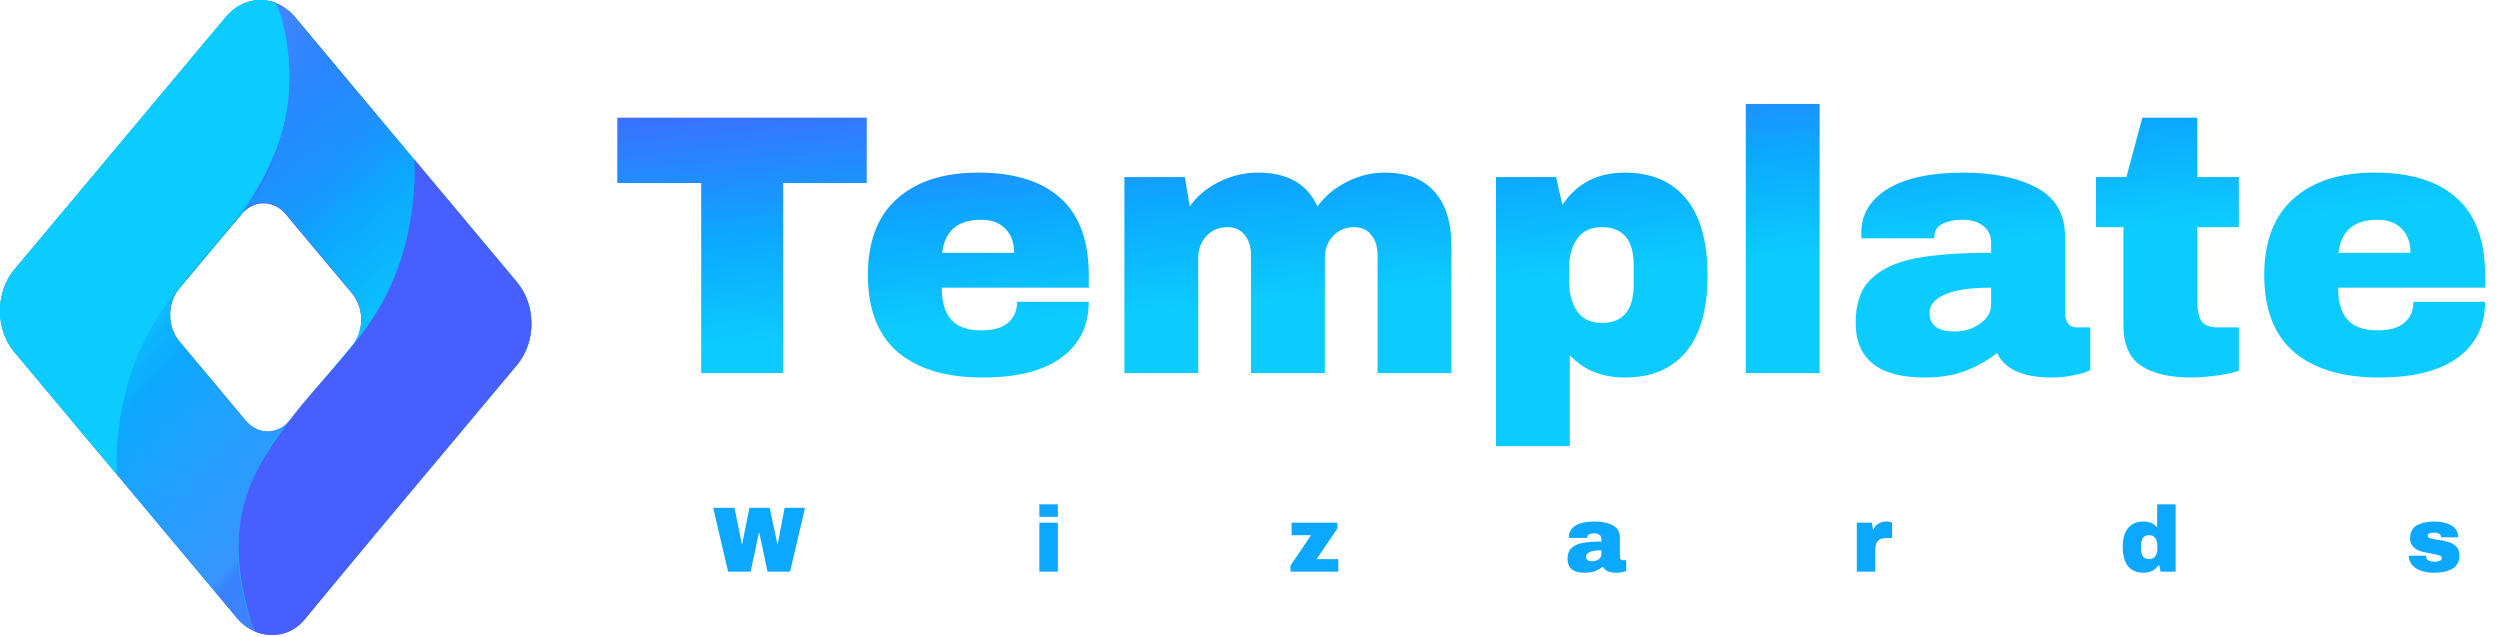 <?xml version="1.0" encoding="UTF-8"?>
<svg xmlns="http://www.w3.org/2000/svg" width="1347" height="343" viewBox="0 0 1347 343" fill="none">
  <path d="M422 98.6V201H377.8V98.6H332.6V63.4H467V98.6H422ZM527.022 93C546.355 93 561.089 97.533 571.222 106.6C581.489 115.667 586.622 129.533 586.622 148.2V155H507.422C507.422 162.6 509.089 168.333 512.422 172.2C515.889 176.067 521.289 178 528.622 178C535.289 178 540.155 176.6 543.222 173.8C546.422 171 548.022 167.267 548.022 162.6H586.622C586.622 175.4 581.755 185.4 572.022 192.6C562.289 199.8 548.089 203.4 529.422 203.4C509.822 203.4 494.622 198.867 483.822 189.8C473.022 180.6 467.622 166.733 467.622 148.2C467.622 130.067 472.889 116.333 483.422 107C493.955 97.667 508.489 93 527.022 93ZM528.622 118.4C516.089 118.4 509.089 124.333 507.622 136.2H546.422C546.422 130.733 544.822 126.4 541.622 123.2C538.555 120 534.222 118.4 528.622 118.4ZM746.02 93C758.02 93 767.02 96.467 773.02 103.4C779.02 110.2 782.02 119.933 782.02 132.6V201H742.22V137.4C742.22 132.867 741.087 129.267 738.82 126.6C736.687 123.8 733.62 122.4 729.62 122.4C724.954 122.4 721.154 124 718.22 127.2C715.287 130.4 713.82 134.333 713.82 139V201H674.02V137.4C674.02 132.867 672.887 129.267 670.62 126.6C668.487 123.8 665.42 122.4 661.42 122.4C656.754 122.4 652.954 124 650.02 127.2C647.087 130.4 645.62 134.333 645.62 139V201H605.82V95.4H638.42L641.02 111.2C645.02 105.6 650.287 101.2 656.82 98C663.487 94.667 670.487 93 677.82 93C693.687 93 704.354 99.067 709.82 111.2C713.954 105.6 719.22 101.2 725.62 98C732.154 94.667 738.954 93 746.02 93ZM875.42 93C889.687 93 900.687 97.667 908.42 107C916.154 116.333 920.02 130.133 920.02 148.4C920.02 166.533 916.154 180.267 908.42 189.6C900.687 198.8 889.687 203.4 875.42 203.4C863.154 203.4 853.287 199.4 845.82 191.4V240.4H806.02V95.4H838.42L841.82 110.4C849.554 98.8 860.754 93 875.42 93ZM863.02 122.4C857.154 122.4 852.754 124.467 849.82 128.6C846.887 132.733 845.42 138.133 845.42 144.8V151.4C845.42 158.067 846.887 163.533 849.82 167.8C852.754 171.933 857.154 174 863.02 174C874.487 174 880.22 167.133 880.22 153.4V142.8C880.22 129.2 874.487 122.4 863.02 122.4ZM940.619 201V56H980.419V201H940.619ZM1058.02 93C1074.15 93 1087.29 95.733 1097.42 101.2C1107.55 106.533 1112.62 115.267 1112.62 127.4V168.6C1112.62 170.867 1113.15 172.733 1114.22 174.2C1115.29 175.667 1116.89 176.4 1119.02 176.4H1126.22V199.4C1125.82 199.667 1124.75 200.133 1123.02 200.8C1121.42 201.333 1119.09 201.867 1116.02 202.4C1112.95 203.067 1109.42 203.4 1105.42 203.4C1097.69 203.4 1091.29 202.267 1086.22 200C1081.29 197.6 1077.89 194.333 1076.02 190.2C1070.95 194.2 1065.29 197.4 1059.02 199.8C1052.75 202.2 1045.42 203.4 1037.02 203.4C1012.22 203.4 999.82 193.533 999.82 173.8C999.82 163.533 1002.55 155.733 1008.02 150.4C1013.62 144.933 1021.62 141.2 1032.02 139.2C1042.42 137.2 1056.02 136.2 1072.82 136.2V131C1072.82 126.867 1071.35 123.733 1068.42 121.6C1065.62 119.467 1061.95 118.4 1057.42 118.4C1053.29 118.4 1049.69 119.133 1046.62 120.6C1043.69 122.067 1042.22 124.4 1042.22 127.6V128.4H1003.02C1002.89 127.733 1002.82 126.8 1002.82 125.6C1002.82 115.6 1007.55 107.667 1017.02 101.8C1026.62 95.933 1040.29 93 1058.02 93ZM1072.82 155C1061.49 155 1053.09 156.267 1047.62 158.8C1042.29 161.2 1039.62 164.467 1039.62 168.6C1039.62 175.267 1044.15 178.6 1053.22 178.6C1058.42 178.6 1062.95 177.2 1066.82 174.4C1070.82 171.6 1072.82 168.133 1072.82 164V155ZM1206.3 95.4V122.4H1183.9V162.6C1183.9 167.4 1184.7 170.933 1186.3 173.2C1187.9 175.333 1190.83 176.4 1195.1 176.4H1206.3V199.8C1203.1 200.867 1198.97 201.733 1193.9 202.4C1188.83 203.067 1184.43 203.4 1180.7 203.4C1168.97 203.4 1159.9 201.267 1153.5 197C1147.23 192.733 1144.1 185.467 1144.1 175.2V122.4H1129.3V95.4H1145.7L1154.3 63.4H1183.9V95.4H1206.3ZM1279.37 93C1298.7 93 1313.43 97.533 1323.57 106.6C1333.83 115.667 1338.97 129.533 1338.97 148.2V155H1259.77C1259.77 162.6 1261.43 168.333 1264.77 172.2C1268.23 176.067 1273.63 178 1280.97 178C1287.63 178 1292.5 176.6 1295.57 173.8C1298.77 171 1300.37 167.267 1300.37 162.6H1338.97C1338.97 175.4 1334.1 185.4 1324.37 192.6C1314.63 199.8 1300.43 203.4 1281.77 203.4C1262.17 203.4 1246.97 198.867 1236.17 189.8C1225.37 180.6 1219.97 166.733 1219.97 148.2C1219.97 130.067 1225.23 116.333 1235.77 107C1246.3 97.667 1260.83 93 1279.37 93ZM1280.97 118.4C1268.43 118.4 1261.43 124.333 1259.97 136.2H1298.77C1298.77 130.733 1297.17 126.4 1293.97 123.2C1290.9 120 1286.57 118.4 1280.97 118.4Z" fill="url(#paint0_linear_1_150)"></path>
  <path d="M413.55 308L409.1 287.05H408.9L404.45 308H392.3L384.25 273.6H395.75L399.7 293.1H399.9L403.8 273.6H414.7L418.85 293.1H419.05L422.75 273.6H433.75L425.7 308H413.55ZM560.01 278.5V271.75H569.96V278.5H560.01ZM560.01 308V281.6H569.96V308H560.01ZM709.411 301.25H721.061V308H695.311V304.75L706.411 288.35H695.911V281.6H720.611V284.7L709.411 301.25ZM859.144 281C863.177 281 866.46 281.683 868.994 283.05C871.527 284.383 872.794 286.567 872.794 289.6V299.9C872.794 300.467 872.927 300.933 873.194 301.3C873.46 301.667 873.86 301.85 874.394 301.85H876.194V307.6C876.094 307.667 875.827 307.783 875.394 307.95C874.994 308.083 874.41 308.217 873.644 308.35C872.877 308.517 871.994 308.6 870.994 308.6C869.06 308.6 867.46 308.317 866.194 307.75C864.96 307.15 864.11 306.333 863.644 305.3C862.377 306.3 860.96 307.1 859.394 307.7C857.827 308.3 855.994 308.6 853.894 308.6C847.694 308.6 844.594 306.133 844.594 301.2C844.594 298.633 845.277 296.683 846.644 295.35C848.044 293.983 850.044 293.05 852.644 292.55C855.244 292.05 858.644 291.8 862.844 291.8V290.5C862.844 289.467 862.477 288.683 861.744 288.15C861.044 287.617 860.127 287.35 858.994 287.35C857.96 287.35 857.06 287.533 856.294 287.9C855.56 288.267 855.194 288.85 855.194 289.65V289.85H845.394C845.36 289.683 845.344 289.45 845.344 289.15C845.344 286.65 846.527 284.667 848.894 283.2C851.294 281.733 854.71 281 859.144 281ZM862.844 296.5C860.01 296.5 857.91 296.817 856.544 297.45C855.21 298.05 854.544 298.867 854.544 299.9C854.544 301.567 855.677 302.4 857.944 302.4C859.244 302.4 860.377 302.05 861.344 301.35C862.344 300.65 862.844 299.783 862.844 298.75V296.5ZM1016.49 280.95C1017.26 280.95 1017.94 281.05 1018.54 281.25C1019.14 281.417 1019.44 281.517 1019.44 281.55V289.9H1016.24C1014.18 289.9 1012.68 290.433 1011.74 291.5C1010.84 292.567 1010.39 294.15 1010.39 296.25V308H1000.44V281.6H1008.59L1009.24 285.6C1009.84 284.067 1010.79 282.917 1012.09 282.15C1013.39 281.35 1014.86 280.95 1016.49 280.95ZM1164.13 308L1163.28 304.25C1161.35 307.15 1158.55 308.6 1154.88 308.6C1151.31 308.6 1148.56 307.433 1146.63 305.1C1144.7 302.767 1143.73 299.317 1143.73 294.75C1143.73 290.217 1144.7 286.8 1146.63 284.5C1148.56 282.167 1151.31 281 1154.88 281C1157.91 281 1160.38 282.017 1162.28 284.05V271.75H1172.23V308H1164.13ZM1157.98 288.35C1155.11 288.35 1153.68 290.067 1153.68 293.5V296.15C1153.68 299.55 1155.11 301.25 1157.98 301.25C1159.45 301.25 1160.55 300.733 1161.28 299.7C1162.01 298.667 1162.38 297.317 1162.38 295.65V294C1162.38 292.333 1162.01 290.983 1161.28 289.95C1160.55 288.883 1159.45 288.35 1157.98 288.35ZM1311.83 281C1315.36 281 1318.35 281.7 1320.78 283.1C1323.25 284.467 1324.48 286.6 1324.48 289.5H1315.23C1315.23 288.533 1314.8 287.85 1313.93 287.45C1313.33 287.117 1312.58 286.95 1311.68 286.95C1309.28 286.95 1308.08 287.517 1308.08 288.65C1308.08 289.283 1308.5 289.733 1309.33 290C1310.16 290.267 1311.53 290.55 1313.43 290.85C1315.76 291.183 1317.71 291.583 1319.28 292.05C1320.85 292.483 1322.21 293.283 1323.38 294.45C1324.55 295.583 1325.13 297.183 1325.13 299.25C1325.13 302.617 1323.86 305.017 1321.33 306.45C1318.83 307.883 1315.55 308.6 1311.48 308.6C1309.15 308.6 1306.95 308.283 1304.88 307.65C1302.81 306.983 1301.13 305.967 1299.83 304.6C1298.53 303.233 1297.88 301.5 1297.88 299.4H1307.13V299.6C1307.16 300.733 1307.63 301.533 1308.53 302C1309.46 302.433 1310.45 302.65 1311.48 302.65C1314.25 302.65 1315.63 302 1315.63 300.7C1315.63 300.033 1315.2 299.55 1314.33 299.25C1313.46 298.95 1312.05 298.633 1310.08 298.3C1307.71 297.9 1305.76 297.467 1304.23 297C1302.73 296.533 1301.41 295.75 1300.28 294.65C1299.15 293.517 1298.58 291.95 1298.58 289.95C1298.58 286.717 1299.8 284.417 1302.23 283.05C1304.7 281.683 1307.9 281 1311.83 281Z" fill="#0CA7FE"></path>
  <path d="M278.631 152.371L223.336 86.331L158.75 9.175C156.074 5.905 152.639 3.339 148.744 1.701C148.366 1.54 147.981 1.403 147.595 1.267C147.209 1.13 146.944 1.05 146.622 0.945C146.301 0.841 146.18 0.816 145.963 0.768C145.746 0.72 145.553 0.656 145.344 0.607H145.151C144.822 0.527 144.492 0.463 144.163 0.407H143.93C143.681 0.35 143.432 0.318 143.182 0.286C143.113 0.278 143.043 0.278 142.973 0.286C142.7 0.286 142.419 0.214 142.17 0.19C141.921 0.165 141.519 0.133 141.189 0.125C134.165 -0.18 127.052 2.866 121.675 9.279L7.685 145.315C-2.562 157.555 -2.562 177.383 7.685 189.623L127.566 332.796C131.328 337.481 136.663 340.64 142.58 341.685C150.416 342.954 158.654 339.989 164.665 332.796L278.631 196.68C283.603 190.541 286.313 182.879 286.307 174.98C286.307 174.578 286.307 174.176 286.307 173.766C286.243 165.971 283.537 158.429 278.631 152.371ZM96.608 183.877C90.033 176.025 90.033 163.294 96.608 155.442L101.687 149.366L128.909 116.856C129.302 116.373 129.712 115.883 130.13 115.401C136.705 107.541 147.362 107.541 153.944 115.401L189.709 158.118C192.726 161.843 194.442 166.452 194.596 171.242C194.596 171.564 194.596 171.877 194.596 172.199C194.687 177.415 192.94 182.496 189.661 186.553L189.066 187.268L156.114 226.594C156.114 226.594 156.114 226.594 156.066 226.65L155.961 226.763C155.776 226.996 155.576 227.213 155.375 227.422C155.042 227.775 154.705 228.105 154.362 228.41C147.764 234.358 138.344 233.739 132.332 226.562L96.608 183.877Z" fill="#475FFF"></path>
  <path d="M256.143 125.512C240.455 182.936 202.737 187.558 189.114 187.268L189.709 186.553C196.283 178.701 196.283 165.97 189.709 158.118L153.944 115.401C147.362 107.541 136.704 107.541 130.13 115.401C129.712 115.883 129.326 116.373 128.909 116.856L126.497 119.709L123.926 116.703C123.926 116.703 147.707 66.576 154.699 38.173C158.244 23.77 151.541 10.22 144.066 0.398C145.662 0.677 147.223 1.129 148.72 1.749C152.615 3.388 156.05 5.954 158.726 9.223L256.143 125.512Z" fill="url(#paint1_linear_1_150)"></path>
  <path d="M154.41 228.443C154.753 228.137 155.091 227.808 155.423 227.454C150.223 233.353 120.566 269.464 131.191 314.383C133.486 323.9 137.252 333 142.355 341.355L142.547 341.685C136.631 340.64 131.295 337.481 127.534 332.796L7.685 189.599C-2.562 177.359 -2.562 157.531 7.685 145.291L121.651 9.175C127.028 2.746 134.141 -0.284 141.165 0.021C141.495 0.021 141.816 0.021 142.146 0.085C142.475 0.15 142.7 0.142 142.949 0.182C143.019 0.174 143.089 0.174 143.158 0.182C143.407 0.182 143.657 0.246 143.906 0.302H144.139C144.468 0.359 144.798 0.423 145.127 0.503H145.32C145.529 0.551 145.73 0.6 145.939 0.664C146.148 0.728 146.381 0.776 146.598 0.841C146.815 0.905 147.249 1.042 147.571 1.162C147.892 1.283 148.374 1.435 148.72 1.596C154.539 14.536 161.145 38.398 152.578 69.284C148.832 83.028 142.113 98.017 131.103 114.051C131.087 114.08 131.068 114.106 131.046 114.131C130.762 114.549 130.473 114.967 130.178 115.385C129.801 115.916 129.375 116.358 128.957 116.84L101.687 149.366L96.608 155.442C90.033 163.294 90.033 176.025 96.608 183.877L132.373 226.57C138.384 233.803 147.804 234.39 154.41 228.443Z" fill="url(#paint2_linear_1_150)"></path>
  <path d="M286.307 173.775C286.307 174.176 286.307 174.578 286.307 174.988C286.242 182.785 283.537 190.33 278.631 196.391L200.35 289.878L164.666 332.474C158.582 339.708 150.279 342.682 142.387 341.315C140.732 341.042 139.114 340.581 137.565 339.941C136.761 338.068 135.829 335.922 134.936 333.511C127.02 312.173 119.537 270.959 154.394 228.394C154.933 227.735 155.487 227.076 156.042 226.417L156.178 226.257C156.596 225.774 156.982 225.276 157.4 224.794L189.701 186.216C192.921 182.238 194.664 177.268 194.636 172.151C194.636 171.83 194.636 171.516 194.636 171.195C194.54 166.301 192.812 161.579 189.725 157.781L153.96 115.056C147.659 107.541 137.621 107.211 131.014 114.099L130.918 114.196L131.071 114.019C134.744 109.775 146.663 93.412 152.594 69.397C156.03 55.644 156.889 41.373 155.126 27.307C154 18.354 151.316 13.154 145.754 3.927C145.69 3.823 147.305 2.673 144.726 0.527C150.231 1.588 155.037 5.044 158.742 8.894L278.631 152.082C283.6 158.22 286.309 165.878 286.307 173.775Z" fill="url(#paint3_linear_1_150)"></path>
  <path d="M155.133 27.323C154.453 20.914 153.219 14.576 151.444 8.38C151.444 8.3 151.396 8.227 151.372 8.139C150.48 5.728 149.58 3.598 148.744 1.709C147.194 1.069 145.576 0.608 143.922 0.335C139.445 -0.431 134.84 0.189 130.725 2.111C127.211 3.767 124.109 6.183 121.643 9.184L7.685 145.315C-2.562 157.556 -2.562 177.383 7.685 189.624L62.989 255.672C62.016 228.997 67.763 201.929 79.906 179.481C85.942 168.31 93.377 158.319 101.213 148.707C110.737 137.013 120.839 125.866 129.728 113.794C137.548 103.193 144.428 91.877 149.154 78.857C155.014 62.351 157.058 44.732 155.133 27.323Z" fill="#0CCBFE"></path>
  <path style="mix-blend-mode:multiply" d="M198.453 56.329C189.042 81.782 176.874 113.786 169.158 133.284L153.944 115.104C147.619 107.557 137.508 107.26 130.902 114.244C136.102 108.345 161.716 70.755 155.134 27.323C154.453 20.914 153.219 14.576 151.445 8.379C151.445 8.299 151.396 8.227 151.372 8.138C150.48 5.727 149.58 3.597 148.744 1.709C147.177 1.066 154.531 3.847 158.75 8.894L198.453 56.329Z" fill="url(#paint4_linear_1_150)"></path>
  <path style="mix-blend-mode:multiply" d="M200.463 290.062L164.666 332.82C158.638 340.053 150.416 342.978 142.58 341.709C136.663 340.664 131.328 337.505 127.567 332.82L62.989 255.664C62.016 228.989 67.763 201.92 79.907 179.472C85.943 168.301 93.377 158.311 101.213 148.698L101.687 149.357L96.608 155.433C90.034 163.286 90.034 176.016 96.608 183.869L132.373 226.57C138.384 233.747 147.804 234.365 154.402 228.418C154.941 227.759 155.495 227.1 156.05 226.441L156.154 226.602L156.83 227.55C148.913 238.255 141.937 249.66 137.163 262.825C129.133 285.513 128.332 310.132 134.872 333.294L134.945 333.535C135.837 335.946 136.737 338.084 137.573 339.965C146.759 343.726 157.336 341.242 164.666 332.482L200.35 289.886L200.463 290.062Z" fill="url(#paint5_linear_1_150)"></path>
  <path d="M278.631 196.39L200.35 289.877L164.256 333.736C156.926 342.496 146.574 344.055 137.412 340.286C136.608 338.413 135.805 335.962 134.945 333.559L134.872 333.318C128.322 310.573 124.938 288.583 134.197 263.074C138.979 249.917 148.021 237.427 155.897 226.73C172.092 204.869 193.101 186.834 206.41 162.225C218.554 139.777 224.301 112.708 223.328 86.033L278.631 152.082C288.879 164.314 288.879 184.15 278.631 196.39Z" fill="#475FFF"></path>
  <defs>
    <linearGradient id="paint0_linear_1_150" x1="-56.25" y1="75.594" x2="-43.42" y2="229.992" gradientUnits="userSpaceOnUse">
      <stop stop-color="#475FFF"></stop>
      <stop offset="0.57" stop-color="#0CA7FE"></stop>
      <stop offset="0.95" stop-color="#0CCBFE"></stop>
    </linearGradient>
    <linearGradient id="paint1_linear_1_150" x1="121.603" y1="29.661" x2="237.931" y2="185.09" gradientUnits="userSpaceOnUse">
      <stop stop-color="#475FFF"></stop>
      <stop offset="0.08" stop-color="#475FFF" stop-opacity="0.96"></stop>
      <stop offset="0.22" stop-color="#475FFF" stop-opacity="0.87"></stop>
      <stop offset="0.4" stop-color="#475FFF" stop-opacity="0.71"></stop>
      <stop offset="0.6" stop-color="#475FFF" stop-opacity="0.5"></stop>
      <stop offset="0.83" stop-color="#475FFF" stop-opacity="0.22"></stop>
      <stop offset="1" stop-color="#475FFF" stop-opacity="0"></stop>
    </linearGradient>
    <linearGradient id="paint2_linear_1_150" x1="204.176" y1="229.367" x2="92.814" y2="124.853" gradientUnits="userSpaceOnUse">
      <stop stop-color="#475FFF"></stop>
      <stop offset="0.05" stop-color="#4791FF"></stop>
      <stop offset="0.67" stop-color="#0CA7FE"></stop>
      <stop offset="0.97" stop-color="#0CCBFE"></stop>
    </linearGradient>
    <linearGradient id="paint3_linear_1_150" x1="68.711" y1="79.693" x2="188.479" y2="222.519" gradientUnits="userSpaceOnUse">
      <stop stop-color="#475FFF"></stop>
      <stop offset="0.57" stop-color="#0CA7FE"></stop>
      <stop offset="0.95" stop-color="#0CCBFE"></stop>
    </linearGradient>
    <linearGradient id="paint4_linear_1_150" x1="106.027" y1="31.052" x2="182.508" y2="90.663" gradientUnits="userSpaceOnUse">
      <stop stop-color="#475FFF"></stop>
      <stop offset="0.16" stop-color="#4791FF" stop-opacity="0.82"></stop>
      <stop offset="0.71" stop-color="#0CA7FE" stop-opacity="0.23"></stop>
      <stop offset="0.96" stop-color="#0CCBFE" stop-opacity="0"></stop>
    </linearGradient>
    <linearGradient id="paint5_linear_1_150" x1="185.466" y1="362.726" x2="91.368" y2="205.36" gradientUnits="userSpaceOnUse">
      <stop stop-color="#475FFF"></stop>
      <stop offset="0.16" stop-color="#4791FF" stop-opacity="0.82"></stop>
      <stop offset="0.71" stop-color="#0CA7FE" stop-opacity="0.23"></stop>
      <stop offset="0.96" stop-color="#0CCBFE" stop-opacity="0"></stop>
    </linearGradient>
  </defs>
</svg>
